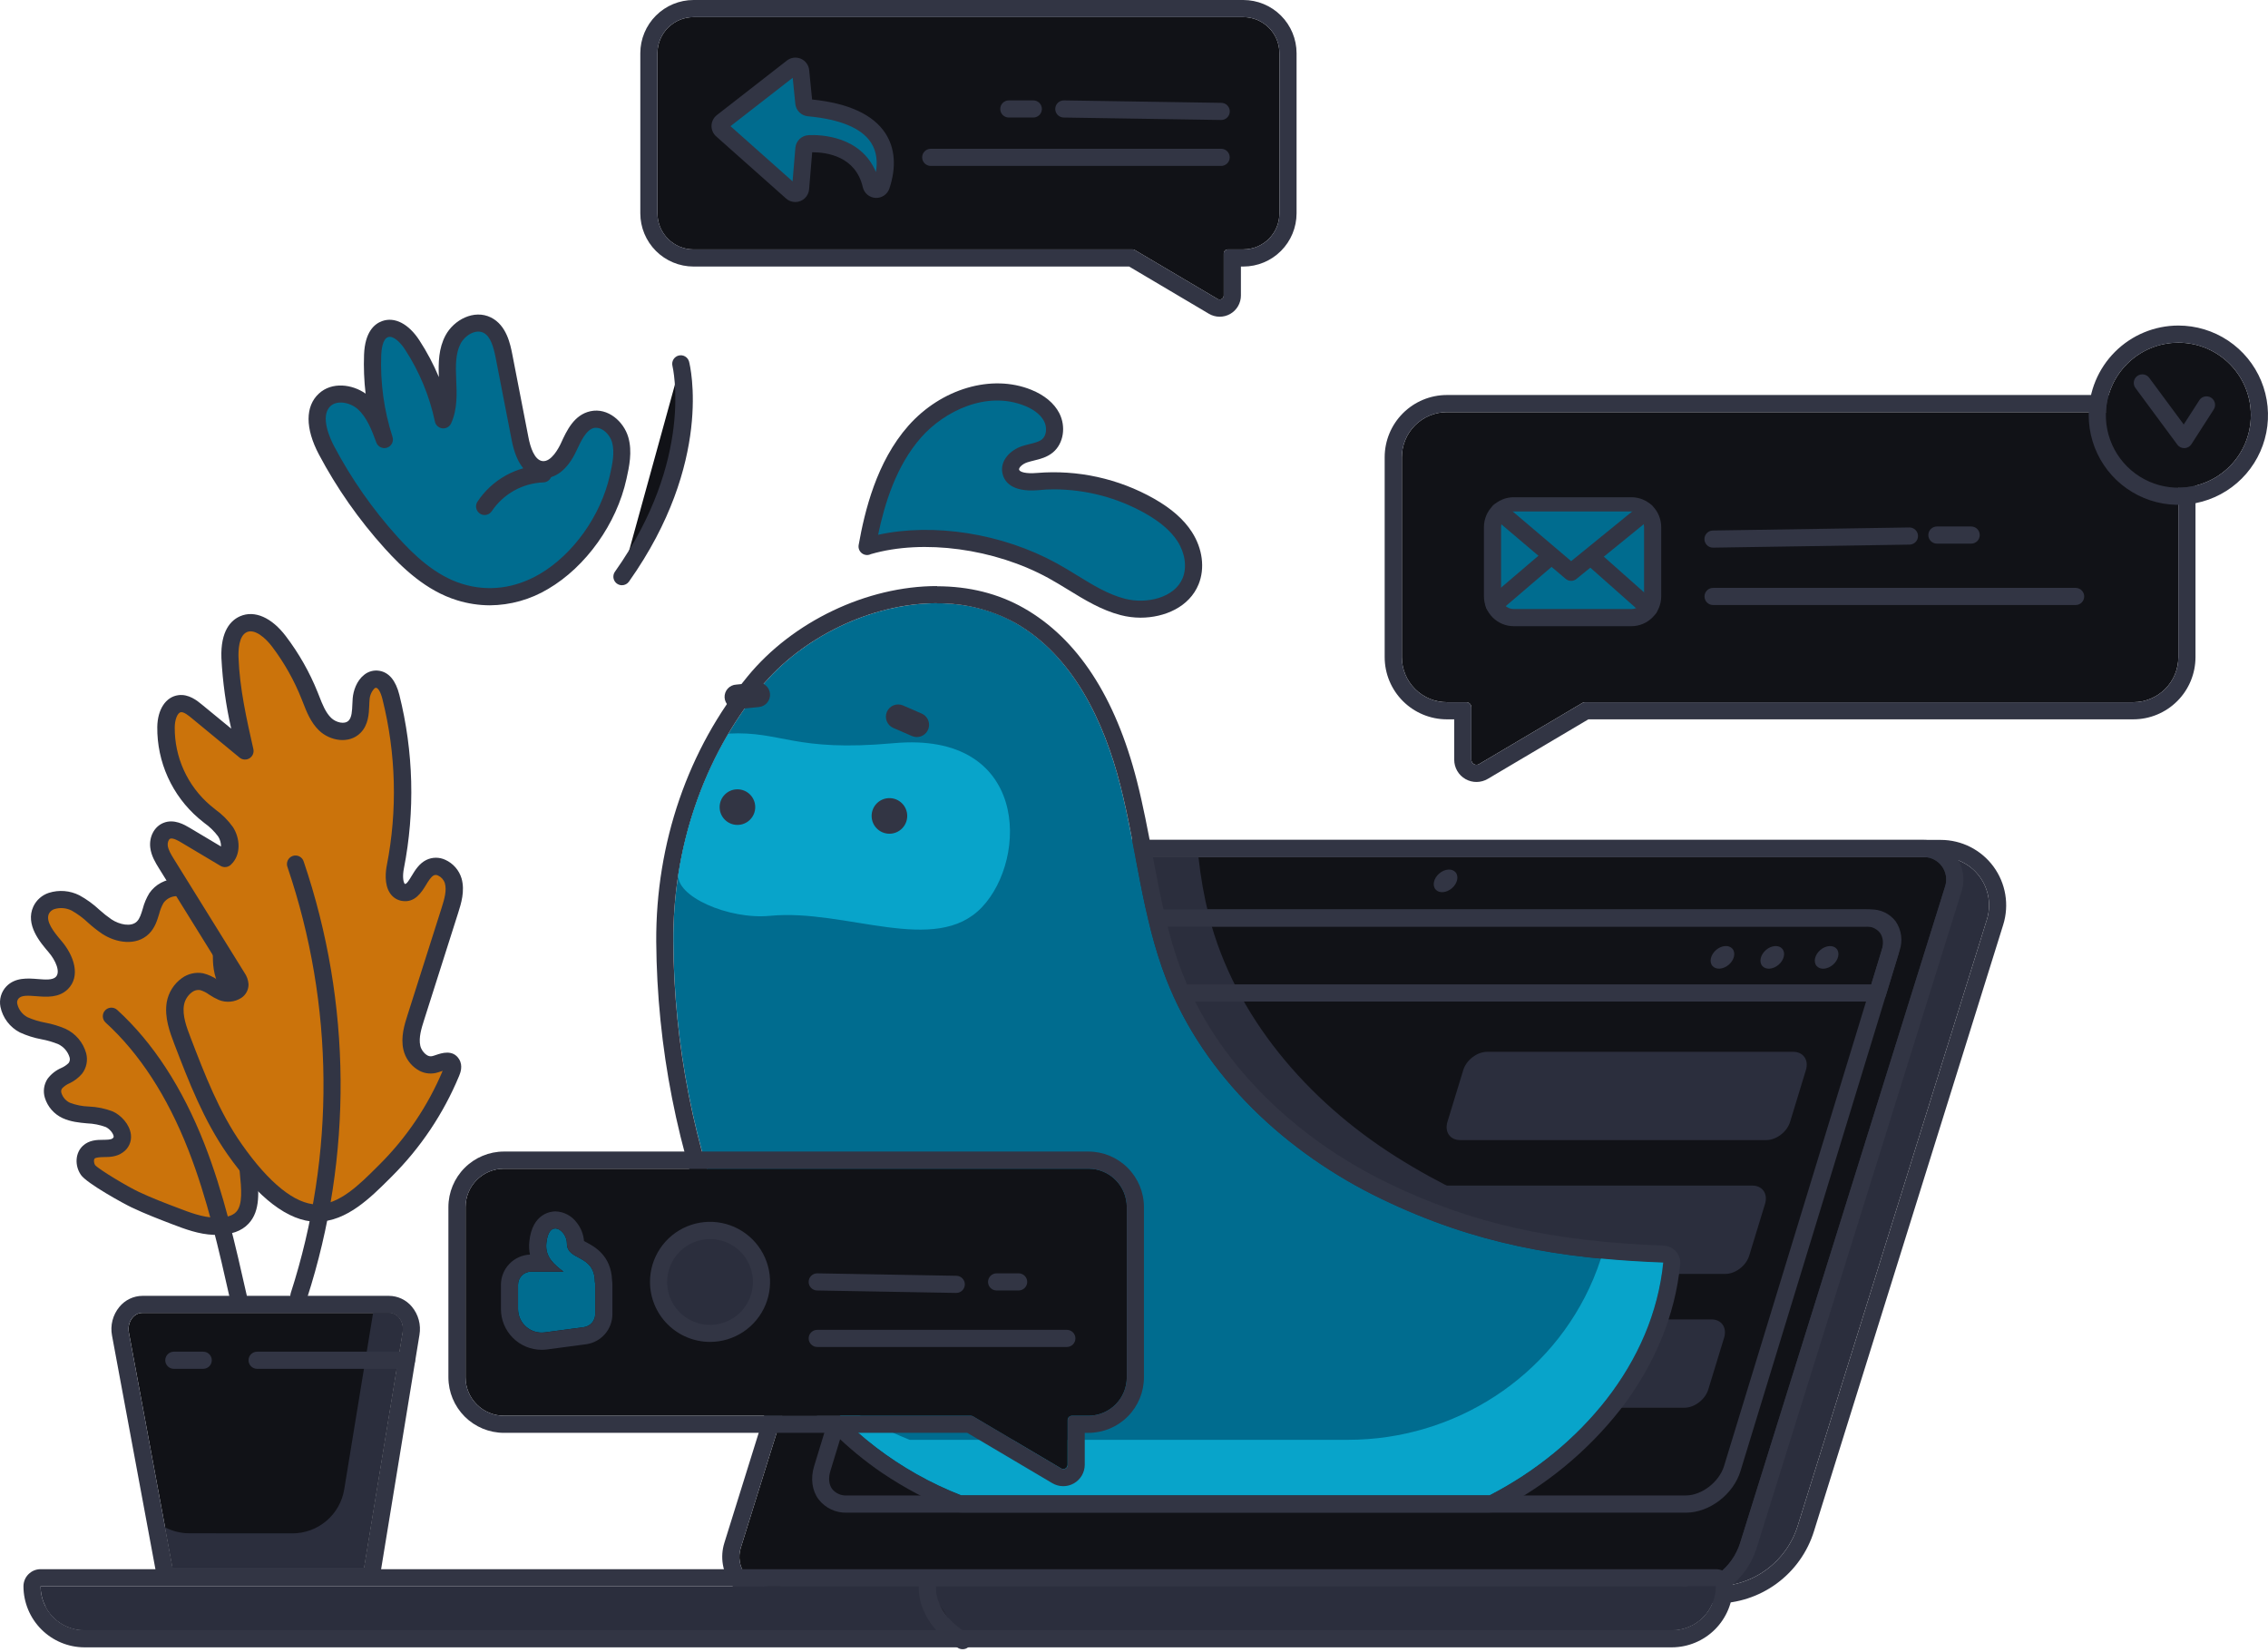 <svg width="600" height="437" viewBox="0 0 600 437" fill="none" xmlns="http://www.w3.org/2000/svg">
<path d="M206.572 419.663H453.847C458.699 419.663 463.423 418.113 467.331 415.239C471.24 412.365 474.128 408.318 475.575 403.688L525.625 243.284C526.22 241.374 526.358 239.352 526.027 237.379C525.696 235.406 524.907 233.539 523.721 231.928C522.536 230.317 520.988 229.007 519.203 228.105C517.418 227.202 515.446 226.732 513.446 226.732H266.773L206.572 419.663Z" fill="#2B2E3D"/>
<path d="M266.774 226.734L206.573 419.664H453.848C458.699 419.664 463.424 418.114 467.332 415.241C471.241 412.367 474.129 408.32 475.576 403.689L525.625 243.285C526.221 241.376 526.359 239.353 526.028 237.38C525.697 235.408 524.907 233.541 523.722 231.93C522.537 230.319 520.989 229.009 519.204 228.106C517.419 227.204 515.447 226.734 513.447 226.734H266.774ZM266.774 222.199H513.447C516.158 222.2 518.831 222.839 521.249 224.063C523.668 225.287 525.766 227.063 527.372 229.247C528.978 231.431 530.049 233.962 530.497 236.636C530.946 239.309 530.759 242.051 529.953 244.639L479.903 405.037C478.187 410.601 474.729 415.467 470.038 418.917C465.347 422.367 459.671 424.219 453.848 424.199H206.573C205.863 424.199 205.162 424.031 204.528 423.71C203.894 423.389 203.344 422.924 202.923 422.352C202.502 421.779 202.221 421.116 202.104 420.415C201.986 419.714 202.035 418.995 202.246 418.317L262.447 225.38C262.735 224.458 263.31 223.652 264.089 223.08C264.867 222.508 265.808 222.199 266.774 222.199Z" fill="#323544"/>
<path d="M203.411 419.663H444.714C448.208 419.664 451.612 418.549 454.427 416.479C457.243 414.409 459.323 411.494 460.365 408.158L514.606 234.428C514.882 233.541 514.946 232.6 514.792 231.684C514.638 230.767 514.27 229.899 513.719 229.15C513.168 228.401 512.449 227.792 511.62 227.372C510.79 226.952 509.874 226.733 508.944 226.732H262.822C259.973 226.733 257.199 227.644 254.904 229.333C252.61 231.022 250.915 233.399 250.067 236.119L195.955 409.531C195.59 410.7 195.506 411.939 195.708 413.146C195.91 414.354 196.394 415.497 197.12 416.484C197.846 417.47 198.793 418.272 199.886 418.824C200.979 419.376 202.187 419.664 203.411 419.663Z" fill="#111217"/>
<path d="M262.822 226.734C259.973 226.735 257.199 227.646 254.904 229.334C252.61 231.023 250.915 233.401 250.067 236.121L195.955 409.533C195.591 410.702 195.506 411.94 195.708 413.148C195.91 414.356 196.394 415.499 197.12 416.485C197.846 417.471 198.794 418.273 199.887 418.825C200.98 419.378 202.187 419.665 203.412 419.664H444.714C448.209 419.666 451.612 418.55 454.428 416.48C457.243 414.411 459.324 411.495 460.365 408.159L514.606 234.43C514.882 233.542 514.946 232.602 514.792 231.685C514.638 230.768 514.271 229.9 513.72 229.151C513.169 228.403 512.449 227.794 511.62 227.374C510.791 226.954 509.874 226.735 508.944 226.734H262.822ZM262.822 222.199H508.944C510.588 222.199 512.208 222.586 513.674 223.328C515.14 224.07 516.411 225.147 517.384 226.472C518.356 227.796 519.003 229.331 519.273 230.953C519.542 232.574 519.426 234.235 518.934 235.803L464.725 409.526C463.405 413.795 460.747 417.526 457.143 420.168C453.54 422.81 449.182 424.223 444.714 424.199H203.412C201.476 424.2 199.567 423.745 197.839 422.871C196.111 421.998 194.613 420.73 193.466 419.17C192.319 417.611 191.555 415.803 191.236 413.894C190.916 411.984 191.051 410.027 191.628 408.179L245.74 234.767C246.865 231.118 249.133 227.928 252.208 225.665C255.283 223.403 259.004 222.188 262.822 222.199Z" fill="#323544"/>
<path d="M375.464 337.017H456.44C459.109 337.017 461.94 334.853 462.756 332.178L466.941 318.483C467.757 315.814 466.254 313.65 463.585 313.65H382.609C379.94 313.65 377.116 315.814 376.299 318.483L372.108 332.178C371.292 334.853 372.808 337.017 375.464 337.017Z" fill="#2B2E3D"/>
<path d="M224.045 400.18H446.01C452.223 400.18 458.565 395.347 460.45 389.167L502.136 252.771C503.114 249.532 502.693 246.39 500.97 244.064C500.099 242.932 498.969 242.024 497.675 241.418C496.381 240.811 494.961 240.524 493.533 240.579H271.335C265.2 240.579 258.936 245.353 257.083 251.449L215.384 387.852C214.386 391.091 214.814 394.33 216.556 396.656C217.435 397.795 218.573 398.709 219.875 399.322C221.177 399.934 222.607 400.229 224.045 400.18ZM493.533 245.114C494.251 245.067 494.97 245.192 495.63 245.478C496.29 245.764 496.873 246.203 497.329 246.759C498.198 247.932 498.359 249.596 497.796 251.449L456.096 387.852C454.801 392.076 450.175 395.626 445.991 395.626H224.045C223.309 395.673 222.573 395.544 221.897 395.25C221.221 394.956 220.625 394.505 220.158 393.935C219.27 392.736 219.102 391.039 219.679 389.154L261.385 252.771C262.68 248.618 267.215 245.114 271.315 245.114H493.533Z" fill="#323544"/>
<path d="M291.507 226.732H317.056C317.619 231.992 318.543 237.206 319.823 242.338C326.638 268.859 345.897 291.241 369.328 306.018C392.442 320.587 414.208 327.065 441.183 331.334C439.414 338.967 436.263 346.212 431.887 352.712H291.507V226.732Z" fill="#2B2E3D"/>
<path d="M255.994 264.957H496.733C497.218 264.958 497.691 264.803 498.082 264.515C498.473 264.227 498.76 263.821 498.903 263.357L502.531 251.496C502.98 250.209 503.119 248.834 502.937 247.483C502.754 246.132 502.256 244.844 501.482 243.722C500.702 242.708 499.692 241.896 498.534 241.352C497.377 240.809 496.106 240.551 494.829 240.6H270.039C264.63 240.6 259.11 244.804 257.465 250.168L253.844 262.029C253.741 262.368 253.718 262.725 253.778 263.074C253.838 263.423 253.979 263.753 254.189 264.037C254.399 264.322 254.673 264.553 254.989 264.713C255.305 264.873 255.654 264.956 256.007 264.957H255.994ZM495.036 260.422H259.039L261.773 251.496C262.829 248.043 266.599 245.134 270.007 245.134H494.796C495.365 245.096 495.935 245.193 496.459 245.419C496.982 245.644 497.445 245.99 497.808 246.43C498.489 247.356 498.618 248.684 498.158 250.174L495.036 260.422Z" fill="#323544"/>
<path d="M466.21 255.545C465.285 254.467 465.719 252.577 467.179 251.323C468.64 250.069 470.574 249.926 471.499 251.004C472.424 252.081 471.99 253.972 470.53 255.225C469.07 256.479 467.136 256.622 466.21 255.545Z" fill="#323544"/>
<path d="M453.029 255.539C452.104 254.461 452.538 252.571 453.998 251.317C455.459 250.063 457.393 249.92 458.318 250.998C459.243 252.076 458.809 253.966 457.349 255.22C455.889 256.474 453.955 256.616 453.029 255.539Z" fill="#323544"/>
<path d="M379.781 235.306C378.856 234.229 379.289 232.339 380.75 231.085C382.21 229.831 384.144 229.688 385.069 230.766C385.995 231.843 385.561 233.733 384.1 234.987C382.64 236.241 380.706 236.384 379.781 235.306Z" fill="#323544"/>
<path d="M480.588 255.55C479.663 254.473 480.097 252.583 481.557 251.329C483.018 250.075 484.952 249.932 485.877 251.01C486.802 252.087 486.368 253.977 484.908 255.231C483.448 256.485 481.514 256.628 480.588 255.55Z" fill="#323544"/>
<path d="M386.288 301.613H467.264C469.933 301.613 472.758 299.45 473.574 296.774L477.752 283.092C478.569 280.423 477.066 278.26 474.397 278.26H393.421C390.752 278.26 387.921 280.423 387.105 283.092L382.92 296.787C382.116 299.45 383.619 301.613 386.288 301.613Z" fill="#2B2E3D"/>
<path d="M364.638 372.417H445.614C448.283 372.417 451.114 370.254 451.93 367.578L456.115 353.883C456.931 351.214 455.429 349.051 452.76 349.051H371.783C369.114 349.051 366.29 351.214 365.474 353.883L361.282 367.578C360.466 370.254 361.969 372.417 364.638 372.417Z" fill="#2B2E3D"/>
<path d="M312.519 371.794C308.144 366.699 310.2 357.759 317.111 351.825C324.022 345.891 333.171 345.211 337.546 350.306C341.92 355.401 339.864 364.342 332.953 370.276C326.042 376.209 316.894 376.889 312.519 371.794Z" fill="#2B2E3D"/>
<path d="M453.906 419.662H10.74C10.739 421.186 11.038 422.696 11.621 424.104C12.204 425.512 13.058 426.792 14.136 427.87C15.213 428.948 16.492 429.804 17.9 430.387C19.308 430.971 20.818 431.271 22.342 431.271H442.297C443.821 431.271 445.329 430.971 446.737 430.388C448.145 429.805 449.424 428.95 450.501 427.873C451.578 426.795 452.433 425.516 453.016 424.109C453.599 422.701 453.899 421.192 453.899 419.669L453.906 419.662Z" fill="#2B2E3D"/>
<path d="M10.74 419.664C10.739 421.188 11.039 422.697 11.621 424.106C12.204 425.514 13.059 426.794 14.136 427.872C15.214 428.95 16.493 429.805 17.901 430.389C19.309 430.972 20.818 431.272 22.343 431.272H442.298C445.376 431.272 448.329 430.049 450.506 427.872C452.683 425.695 453.906 422.742 453.906 419.664H10.74ZM10.74 415.129H453.906C455.109 415.129 456.262 415.607 457.113 416.457C457.963 417.307 458.441 418.461 458.441 419.664C458.427 423.941 456.722 428.039 453.698 431.064C450.673 434.088 446.575 435.793 442.298 435.807H22.343C18.066 435.792 13.97 434.086 10.947 431.061C7.924 428.037 6.219 423.94 6.206 419.664C6.206 418.461 6.683 417.307 7.534 416.457C8.384 415.607 9.538 415.129 10.74 415.129Z" fill="#323544"/>
<path d="M436.092 425.751C438.185 425.751 440.238 425.185 442.035 424.113C443.833 423.041 445.307 421.503 446.301 419.662H453.907C453.907 422.741 452.684 425.694 450.507 427.871C448.33 430.048 445.377 431.271 442.298 431.271H22.343C20.216 431.269 18.13 430.683 16.313 429.576C14.496 428.469 13.019 426.884 12.043 424.994C13.348 425.49 14.733 425.747 16.131 425.751H436.092Z" fill="#2B2E3D"/>
<path d="M245.37 419.668C245.37 419.668 244.411 427.753 254.685 434.036L245.37 419.668Z" fill="#111217"/>
<path d="M254.686 436.302C255.181 436.304 255.663 436.143 256.058 435.845C256.454 435.546 256.74 435.127 256.875 434.65C257.009 434.174 256.984 433.666 256.803 433.205C256.621 432.744 256.294 432.355 255.871 432.098C247.08 426.728 247.599 420.191 247.625 419.913C247.692 419.311 247.519 418.708 247.141 418.234C246.764 417.761 246.214 417.457 245.613 417.389C245.012 417.322 244.408 417.495 243.935 417.873C243.462 418.25 243.158 418.8 243.09 419.401C243.045 419.79 242.086 429.008 253.455 435.972C253.826 436.195 254.252 436.31 254.686 436.302Z" fill="#323544"/>
<path d="M56.618 324.396C53.106 324.267 49.751 323.01 46.467 321.766C42.858 320.399 39.25 319.026 35.752 317.387C32.759 315.981 24.266 310.999 23.301 309.568C22.336 308.136 22.226 305.985 23.495 304.813C25.439 303.012 28.943 304.606 31.107 303.057C34.022 300.971 31.308 297.169 28.885 296.106C25.277 294.519 21.111 295.407 17.516 293.768C14.866 292.55 12.865 289.129 14.471 286.7C15.734 284.796 18.52 284.465 19.932 282.671C22.109 279.898 19.576 275.687 16.376 274.204C13.176 272.72 9.438 272.707 6.289 271.127C3.141 269.546 0.887 265.076 3.329 262.543C6.51 259.239 13.046 263.275 16.356 260.075C18.948 257.536 16.913 253.144 14.549 250.358C12.184 247.572 9.366 244.048 10.895 240.745C12.346 237.603 16.894 237.279 19.965 238.801C23.035 240.323 25.341 243.141 28.231 245.046C31.12 246.951 35.357 247.747 37.812 245.305C39.859 243.264 39.755 239.883 41.375 237.48C44.309 233.081 51.668 234.241 54.979 238.399C58.289 242.558 58.574 248.246 58.606 253.532C58.606 257.076 59.837 261.902 63.374 261.656C65.836 261.494 67.261 258.734 69.477 257.665C73.674 255.657 78.293 260.904 77.898 265.517C77.503 270.129 74.264 273.938 71.776 277.89C66.834 285.702 65.298 295.219 65.298 304.58C65.305 313.17 69.8 324.869 56.618 324.396Z" fill="#CB730B"/>
<path d="M57.376 326.675C61.153 326.675 63.893 325.709 65.746 323.734C68.985 320.307 68.441 314.995 67.929 309.858C67.748 308.005 67.573 306.249 67.573 304.636C67.573 293.999 69.588 285.662 73.708 279.151C74.187 278.394 74.692 277.642 75.204 276.891C77.465 273.535 79.81 270.069 80.166 265.755C80.257 263.942 79.889 262.136 79.096 260.503C78.304 258.87 77.112 257.464 75.632 256.413C74.616 255.654 73.413 255.185 72.151 255.055C70.889 254.924 69.616 255.139 68.467 255.675C67.358 256.261 66.346 257.015 65.467 257.91C64.599 258.707 63.848 259.4 63.187 259.445C63.042 259.462 62.895 259.445 62.758 259.396C62.621 259.346 62.497 259.266 62.397 259.16C61.496 258.324 60.855 256.025 60.842 253.569C60.81 248.05 60.46 241.766 56.722 237.044C55.498 235.567 53.952 234.391 52.202 233.605C50.453 232.819 48.546 232.444 46.629 232.509C45.224 232.52 43.842 232.871 42.602 233.531C41.361 234.19 40.298 235.14 39.503 236.299C38.72 237.582 38.133 238.975 37.761 240.432C37.34 241.825 36.97 243.023 36.225 243.775C34.703 245.291 31.619 244.623 29.495 243.224C28.374 242.449 27.305 241.603 26.294 240.691C24.697 239.192 22.917 237.901 20.995 236.85C18.494 235.59 15.6 235.357 12.93 236.202C12.034 236.492 11.207 236.963 10.501 237.586C9.794 238.209 9.223 238.97 8.823 239.823C6.614 244.61 10.643 249.32 12.813 251.853C14.757 254.101 16.053 257.171 14.757 258.448C13.869 259.322 11.997 259.167 10.021 259.011C7.352 258.797 4.029 258.532 1.684 260.955C1.01 261.663 0.516 262.523 0.243 263.462C-0.03 264.401 -0.073 265.392 0.116 266.351C0.413 267.793 1.029 269.15 1.917 270.323C2.806 271.497 3.946 272.457 5.254 273.133C7.084 273.973 9.012 274.582 10.993 274.947C12.507 275.225 13.988 275.659 15.411 276.243C16.119 276.578 16.748 277.056 17.261 277.647C17.774 278.238 18.159 278.929 18.391 279.676C18.481 279.938 18.504 280.218 18.46 280.492C18.416 280.765 18.306 281.023 18.139 281.244C17.575 281.79 16.916 282.229 16.195 282.54C14.756 283.166 13.505 284.157 12.567 285.416C12.091 286.148 11.782 286.977 11.661 287.842C11.54 288.707 11.611 289.588 11.868 290.423C12.229 291.597 12.832 292.681 13.639 293.606C14.446 294.531 15.438 295.276 16.551 295.794C18.715 296.785 20.911 296.992 23.029 297.186C24.709 297.247 26.368 297.57 27.946 298.145C28.938 298.579 29.987 299.817 30.071 300.646C30.071 300.801 30.071 300.937 29.76 301.183C29.3 301.514 28.296 301.527 27.331 301.54C25.666 301.54 23.587 301.592 21.935 303.114C19.92 304.973 19.693 308.296 21.397 310.803C22.919 313.064 32.896 318.525 34.768 319.4C38.48 321.168 42.295 322.613 45.664 323.909C48.903 325.146 52.615 326.545 56.534 326.681L57.376 326.675ZM71.408 259.542C72.016 259.566 72.602 259.776 73.086 260.145C73.912 260.74 74.58 261.528 75.032 262.44C75.483 263.352 75.705 264.361 75.677 265.379C75.411 268.514 73.5 271.352 71.473 274.351C70.935 275.142 70.404 275.932 69.898 276.729C65.305 283.984 63.071 293.112 63.064 304.63C63.064 306.47 63.258 308.419 63.446 310.305C63.854 314.438 64.275 318.726 62.468 320.631C61.444 321.725 59.495 322.224 56.722 322.127C53.548 322.011 50.367 320.831 47.296 319.646C44.005 318.402 40.274 316.99 36.744 315.332C33.621 313.861 26.249 309.424 25.18 308.251C24.772 307.603 24.766 306.748 25.064 306.483C25.362 306.217 26.456 306.12 27.448 306.107C28.957 306.107 30.836 306.055 32.449 304.902C33.21 304.396 33.817 303.69 34.203 302.861C34.589 302.033 34.74 301.114 34.638 300.205C34.347 297.439 31.943 294.958 29.825 294.032C27.803 293.254 25.667 292.817 23.502 292.736C21.785 292.681 20.088 292.342 18.482 291.732C17.967 291.485 17.507 291.138 17.129 290.711C16.751 290.284 16.462 289.785 16.279 289.244C16.198 289.041 16.165 288.821 16.184 288.603C16.203 288.384 16.273 288.174 16.389 287.988C16.931 287.395 17.594 286.927 18.333 286.614C19.622 286.015 20.768 285.147 21.695 284.068C22.282 283.308 22.687 282.424 22.878 281.482C23.069 280.541 23.041 279.568 22.796 278.64C22.405 277.227 21.712 275.916 20.765 274.797C19.818 273.679 18.639 272.78 17.309 272.162C15.597 271.431 13.809 270.89 11.978 270.549C10.363 270.259 8.788 269.776 7.288 269.11C6.613 268.754 6.023 268.257 5.556 267.654C5.089 267.051 4.756 266.355 4.58 265.612C4.509 265.354 4.505 265.081 4.568 264.82C4.632 264.56 4.761 264.319 4.943 264.122C5.739 263.3 7.255 263.351 9.652 263.546C12.282 263.753 15.554 264.019 17.918 261.712C21.41 258.305 19.596 252.831 16.253 248.918C14.167 246.482 12.023 243.736 12.937 241.734C13.086 241.435 13.295 241.17 13.552 240.956C13.808 240.742 14.106 240.584 14.427 240.49C15.934 240.046 17.555 240.189 18.961 240.892C20.545 241.788 22.011 242.875 23.328 244.131C24.486 245.176 25.713 246.144 27 247.027C30.596 249.398 36.018 250.395 39.425 247.027C40.98 245.478 41.576 243.516 42.101 241.786C42.354 240.758 42.749 239.771 43.273 238.851C43.682 238.292 44.219 237.839 44.839 237.53C45.459 237.221 46.144 237.065 46.837 237.076C48.04 237.045 49.235 237.284 50.334 237.776C51.433 238.268 52.407 239.001 53.185 239.92C56.029 243.516 56.294 248.679 56.327 253.66C56.327 255.098 56.573 259.989 59.326 262.548C59.882 263.074 60.541 263.477 61.262 263.734C61.982 263.99 62.748 264.094 63.511 264.038C65.772 263.883 67.32 262.451 68.564 261.298C69.121 260.725 69.753 260.23 70.443 259.827C70.737 259.658 71.068 259.56 71.408 259.542Z" fill="#323544"/>
<path d="M106.492 352.407L96.289 414.752H45.663L34.093 352.511C33.601 349.855 35.337 347.328 37.663 347.328H102.903C105.197 347.322 106.92 349.751 106.492 352.407Z" fill="#111217"/>
<path d="M37.656 347.323C35.324 347.323 33.594 349.823 34.087 352.505L45.663 414.721H96.289L106.492 352.408C106.92 349.784 105.197 347.355 102.903 347.355H37.656V347.323ZM37.656 342.82H102.903C104.059 342.828 105.199 343.087 106.244 343.58C107.289 344.074 108.214 344.789 108.954 345.677C109.811 346.701 110.435 347.898 110.782 349.187C111.13 350.475 111.194 351.824 110.968 353.14L100.766 415.485C100.592 416.547 100.046 417.512 99.226 418.209C98.406 418.906 97.365 419.288 96.289 419.288H45.663C44.602 419.289 43.575 418.918 42.759 418.24C41.944 417.561 41.392 416.619 41.2 415.576L29.636 353.334C29.381 352.005 29.422 350.635 29.758 349.324C30.094 348.012 30.716 346.791 31.579 345.748C32.319 344.84 33.25 344.106 34.306 343.6C35.362 343.093 36.517 342.827 37.688 342.82H37.656Z" fill="#323544"/>
<path d="M77.367 405.655C80.663 405.653 83.85 404.479 86.361 402.343C88.871 400.207 90.539 397.247 91.068 393.994L98.706 347.307H102.903C105.197 347.307 106.92 349.736 106.492 352.36L96.289 414.705H45.663L43.681 404.061C45.655 405.091 47.848 405.631 50.075 405.635L77.367 405.655Z" fill="#2B2E3D"/>
<path d="M63.109 345.635C63.276 345.634 63.444 345.616 63.608 345.584C63.898 345.518 64.173 345.395 64.416 345.223C64.66 345.051 64.867 344.833 65.025 344.581C65.184 344.329 65.292 344.048 65.342 343.754C65.392 343.46 65.384 343.16 65.318 342.869C62.299 329.473 59.177 315.616 54.04 302.524C48.209 287.702 40.474 275.808 30.997 267.166C30.552 266.761 29.964 266.549 29.363 266.577C28.762 266.605 28.196 266.87 27.79 267.315C27.385 267.76 27.173 268.348 27.201 268.949C27.229 269.551 27.494 270.116 27.939 270.522C36.899 278.684 44.258 290.008 49.822 304.208C54.83 316.976 57.914 330.658 60.894 343.893C61.013 344.39 61.297 344.833 61.699 345.149C62.101 345.465 62.597 345.636 63.109 345.635Z" fill="#323544"/>
<path d="M62.099 304.012C66.672 310.529 74.964 320.732 83.755 320.92C90.939 321.075 97.249 314.442 101.978 309.7C109.434 302.302 115.342 293.493 119.358 283.788C119.669 283.023 119.967 282.11 119.533 281.41C118.639 279.959 116.495 281.235 114.837 281.624C112.181 282.272 109.577 279.823 109.006 277.154C108.436 274.485 109.253 271.732 110.082 269.128L119.06 240.896C119.87 238.305 120.693 235.597 119.954 233.019C119.216 230.441 116.229 228.329 113.826 229.534C110.82 231.037 110.147 236.614 106.823 236.083C104.232 235.668 104.122 231.969 104.634 229.365C107.558 214.465 107.157 199.103 103.461 184.375C102.956 182.373 102.017 180.035 99.982 179.711C97.443 179.296 95.785 182.386 95.577 184.945C95.37 187.504 95.649 190.451 93.828 192.265C91.788 194.306 88.127 193.561 86.055 191.566C83.982 189.57 83.029 186.7 81.954 184.019C79.913 178.9 77.192 174.08 73.863 169.689C71.589 166.69 67.942 163.619 64.489 165.109C61.354 166.463 60.764 170.602 60.887 174.01C61.185 182.36 63.038 190.561 64.878 198.711L52.064 188.139C50.768 187.07 49.252 185.936 47.594 186.163C45.003 186.519 44.025 189.752 43.986 192.362C43.946 196.604 44.829 200.804 46.573 204.67C48.316 208.537 50.88 211.979 54.085 214.757C56.029 216.422 58.27 217.873 59.676 220.03C61.081 222.187 61.36 225.388 59.462 227.156L49.097 220.983C47.575 220.076 45.761 219.143 44.122 219.81C42.483 220.477 41.874 222.33 42.075 223.982C42.276 225.634 43.17 227.104 44.018 228.517L62.675 258.478C63.102 259.045 63.368 259.716 63.446 260.421C63.491 262.449 60.622 263.22 58.749 262.449C56.877 261.678 55.348 260.084 53.36 259.696C50.056 259.048 46.985 262.196 46.428 265.526C45.871 268.856 47.076 272.172 48.3 275.314C52.142 285.245 55.983 295.299 62.099 304.012Z" fill="#CB730B"/>
<path d="M84.001 323.188C91.684 323.188 98.149 316.71 102.891 311.994L103.578 311.308C111.24 303.686 117.317 294.621 121.457 284.637C121.755 283.912 122.552 281.981 121.457 280.213C119.831 277.57 116.806 278.6 115.348 279.092C114.966 279.222 114.603 279.345 114.312 279.409C114.067 279.458 113.814 279.455 113.57 279.402C113.326 279.348 113.096 279.245 112.893 279.099C112.037 278.529 111.428 277.656 111.189 276.656C110.71 274.512 111.507 272.011 112.206 269.809L121.185 241.577C121.975 239.103 123.051 235.715 122.105 232.391C121.781 231.309 121.23 230.309 120.486 229.459C119.743 228.608 118.826 227.927 117.797 227.462C117.011 227.095 116.153 226.908 115.286 226.915C114.418 226.921 113.563 227.121 112.783 227.501C110.904 228.433 109.829 230.189 108.896 231.737C108.339 232.651 107.6 233.907 107.166 233.843C107.089 233.843 107.076 233.843 107.017 233.745C106.648 233.214 106.473 231.692 106.842 229.8C109.827 214.567 109.418 198.863 105.644 183.806C104.685 180.01 102.897 177.872 100.332 177.457C99.628 177.341 98.907 177.377 98.218 177.561C97.529 177.745 96.887 178.074 96.335 178.526C94.34 180.094 93.465 182.769 93.303 184.758C93.264 185.263 93.245 185.782 93.219 186.306C93.141 188.101 93.07 189.798 92.215 190.653C91.146 191.716 88.866 191.133 87.615 189.928C86.138 188.496 85.303 186.378 84.428 184.13L84.046 183.164C81.919 177.857 79.086 172.861 75.625 168.31C71.867 163.348 67.346 161.372 63.543 163.018C61.133 164.061 58.315 166.827 58.574 174.082C58.896 180.371 59.763 186.62 61.166 192.759L53.392 186.378C52.187 185.386 49.932 183.534 47.173 183.909C43.862 184.356 41.679 187.66 41.608 192.331C41.561 196.912 42.516 201.447 44.406 205.62C46.296 209.793 49.075 213.502 52.55 216.488C53.042 216.902 53.541 217.304 54.04 217.706C55.442 218.695 56.679 219.9 57.706 221.275C58.221 222.069 58.487 222.998 58.471 223.944L50.192 219.008C48.838 218.204 46.033 216.533 43.202 217.712C40.824 218.684 39.406 221.372 39.755 224.255C40.021 226.432 41.148 228.252 42.055 229.716L60.667 259.71C60.802 259.918 60.925 260.135 61.036 260.357C60.547 260.542 60.008 260.542 59.52 260.357C58.881 260.068 58.27 259.721 57.693 259.321C56.497 258.455 55.144 257.83 53.709 257.481C52.746 257.306 51.757 257.327 50.802 257.543C49.847 257.759 48.945 258.165 48.151 258.738C46.014 260.259 44.561 262.561 44.109 265.145C43.461 269.168 44.912 273.022 46.104 276.157C49.907 286.088 53.878 296.363 60.161 305.354C68.376 317.054 76.266 323.065 83.625 323.227L84.001 323.188ZM117.11 283.283C113.203 292.564 107.521 300.992 100.384 308.094L99.684 308.788C95.227 313.238 89.689 318.79 83.806 318.654C78.054 318.531 71.194 313.018 63.958 302.711C57.965 294.18 54.13 284.171 50.418 274.493C49.375 271.772 48.196 268.662 48.669 265.89C48.918 264.513 49.688 263.285 50.82 262.463C51.117 262.238 51.457 262.074 51.819 261.982C52.18 261.889 52.556 261.87 52.925 261.925C53.792 262.18 54.606 262.588 55.329 263.13C56.148 263.68 57.015 264.155 57.92 264.549C58.88 264.935 59.918 265.087 60.948 264.99C61.978 264.893 62.97 264.551 63.841 263.992C64.439 263.6 64.927 263.063 65.26 262.43C65.593 261.798 65.76 261.091 65.746 260.377C65.669 259.264 65.285 258.195 64.638 257.287L46.026 227.293C45.288 226.095 44.517 224.864 44.374 223.672C44.284 222.914 44.594 222.059 45.022 221.878C45.767 221.58 47.374 222.525 47.983 222.901L58.347 229.075C58.767 229.324 59.256 229.431 59.741 229.381C60.226 229.33 60.682 229.126 61.042 228.796C63.919 226.153 63.491 221.67 61.619 218.8C60.34 217.007 58.772 215.438 56.981 214.156C56.514 213.789 56.054 213.413 55.601 213.028C52.629 210.482 50.25 207.316 48.631 203.753C47.011 200.19 46.191 196.316 46.227 192.402C46.227 190.588 46.875 188.548 47.872 188.412C48.669 188.308 49.919 189.338 50.593 189.889L63.413 200.454C63.777 200.742 64.221 200.91 64.683 200.937C65.146 200.965 65.606 200.85 66.001 200.607C66.397 200.365 66.708 200.008 66.894 199.583C67.08 199.159 67.131 198.687 67.041 198.233C65.247 190.303 63.394 182.109 63.102 173.946C63.038 172.242 63.102 168.161 65.337 167.215C67.41 166.315 70.228 168.731 72.003 171.102C75.204 175.333 77.819 179.977 79.777 184.907L80.146 185.833C81.112 188.321 82.213 191.133 84.402 193.244C87.259 196.004 92.344 196.93 95.363 193.892C97.462 191.793 97.592 188.878 97.689 186.54C97.689 186.067 97.734 185.6 97.767 185.147C97.821 184.017 98.281 182.945 99.062 182.128C99.315 181.927 99.445 181.953 99.535 181.966C99.982 182.037 100.649 182.86 101.174 184.946C104.783 199.352 105.177 214.376 102.327 228.952C102.042 230.383 101.563 233.979 103.228 236.363C103.589 236.893 104.055 237.342 104.598 237.683C105.141 238.025 105.748 238.25 106.383 238.345C109.777 238.889 111.526 236.026 112.692 234.134C113.34 233.052 114.04 231.938 114.759 231.582C114.943 231.501 115.144 231.464 115.345 231.474C115.547 231.484 115.743 231.541 115.918 231.64C116.337 231.836 116.71 232.117 117.015 232.465C117.319 232.813 117.548 233.22 117.687 233.661C118.218 235.52 117.609 237.736 116.812 240.23L107.834 268.461C107.004 271.053 105.968 274.331 106.713 277.667C107.211 279.852 108.546 281.755 110.431 282.966C111.143 283.429 111.939 283.746 112.775 283.899C113.61 284.051 114.467 284.036 115.296 283.853C115.802 283.73 116.288 283.568 116.754 283.413L117.11 283.283Z" fill="#323544"/>
<path d="M79.064 345.061C79.541 345.06 80.007 344.908 80.393 344.626C80.779 344.345 81.067 343.948 81.214 343.494C93.364 305.885 93.059 265.36 80.346 227.937C80.258 227.646 80.113 227.374 79.918 227.14C79.723 226.905 79.483 226.713 79.212 226.573C78.941 226.434 78.644 226.351 78.34 226.328C78.036 226.306 77.731 226.345 77.442 226.444C77.153 226.542 76.888 226.698 76.661 226.902C76.434 227.105 76.25 227.352 76.121 227.628C75.992 227.905 75.92 228.204 75.909 228.509C75.898 228.813 75.948 229.117 76.058 229.402C88.46 265.905 88.758 305.435 76.906 342.12C76.798 342.461 76.77 342.822 76.827 343.175C76.884 343.528 77.023 343.863 77.233 344.153C77.443 344.442 77.718 344.678 78.036 344.841C78.354 345.005 78.706 345.091 79.064 345.094V345.061Z" fill="#323544"/>
<path d="M68.013 362.126H107.53C108.131 362.126 108.708 361.888 109.133 361.462C109.558 361.037 109.797 360.46 109.797 359.859C109.797 359.258 109.558 358.681 109.133 358.256C108.708 357.831 108.131 357.592 107.53 357.592H68.013C67.412 357.592 66.835 357.831 66.41 358.256C65.985 358.681 65.746 359.258 65.746 359.859C65.746 360.46 65.985 361.037 66.41 361.462C66.835 361.888 67.412 362.126 68.013 362.126Z" fill="#323544"/>
<path d="M45.987 362.126H53.761C54.362 362.126 54.938 361.888 55.364 361.462C55.789 361.037 56.028 360.46 56.028 359.859C56.028 359.258 55.789 358.681 55.364 358.256C54.938 357.831 54.362 357.592 53.761 357.592H45.987C45.386 357.592 44.809 357.831 44.384 358.256C43.958 358.681 43.719 359.258 43.719 359.859C43.719 360.46 43.958 361.037 44.384 361.462C44.809 361.888 45.386 362.126 45.987 362.126Z" fill="#323544"/>
<path d="M183.478 4.533H328.924C330.177 4.532 331.418 4.778 332.576 5.257C333.734 5.736 334.787 6.438 335.673 7.323C336.56 8.209 337.263 9.26 337.744 10.418C338.224 11.575 338.472 12.816 338.473 14.069V56.436C338.474 57.689 338.227 58.93 337.748 60.088C337.269 61.246 336.566 62.299 335.68 63.185C334.793 64.071 333.741 64.774 332.583 65.253C331.425 65.733 330.184 65.979 328.93 65.978H324.83C324.543 65.978 324.268 66.092 324.065 66.295C323.862 66.498 323.748 66.773 323.748 67.06V78.17C323.75 78.361 323.7 78.548 323.605 78.714C323.511 78.879 323.373 79.017 323.208 79.112C323.042 79.207 322.854 79.256 322.664 79.254C322.473 79.252 322.286 79.2 322.122 79.103L300.207 66.146C300.041 66.044 299.85 65.99 299.656 65.991H183.478C182.223 65.992 180.981 65.745 179.821 65.265C178.662 64.785 177.609 64.081 176.722 63.194C175.835 62.306 175.132 61.252 174.652 60.093C174.173 58.933 173.927 57.69 173.929 56.436V14.069C173.933 11.539 174.94 9.113 176.731 7.325C178.521 5.537 180.948 4.533 183.478 4.533Z" fill="#111217"/>
<path d="M183.478 4.535C180.948 4.535 178.521 5.539 176.731 7.327C174.941 9.115 173.933 11.54 173.93 14.07V56.437C173.93 57.691 174.177 58.932 174.657 60.09C175.137 61.248 175.84 62.301 176.727 63.187C177.614 64.073 178.666 64.776 179.825 65.255C180.983 65.734 182.225 65.98 183.478 65.979H299.65C299.844 65.979 300.035 66.033 300.201 66.135L322.116 79.091C322.281 79.189 322.469 79.24 322.66 79.24C322.947 79.24 323.222 79.126 323.425 78.923C323.628 78.72 323.742 78.445 323.742 78.158V67.061C323.742 66.774 323.856 66.499 324.059 66.296C324.262 66.093 324.537 65.979 324.824 65.979H328.924C330.178 65.981 331.42 65.735 332.579 65.257C333.738 64.778 334.791 64.075 335.678 63.189C336.565 62.302 337.268 61.25 337.748 60.091C338.228 58.933 338.474 57.691 338.473 56.437V14.07C338.472 12.817 338.225 11.577 337.744 10.419C337.264 9.262 336.56 8.21 335.674 7.325C334.787 6.439 333.735 5.737 332.577 5.259C331.419 4.78 330.178 4.534 328.924 4.535H183.478ZM183.478 0H328.924C332.656 0.003 336.235 1.487 338.875 4.124C341.515 6.762 343.001 10.339 343.008 14.07V56.437C343.003 60.169 341.518 63.746 338.879 66.385C336.24 69.024 332.663 70.509 328.931 70.514H328.283V78.171C328.285 79.162 328.023 80.136 327.526 80.994C327.029 81.851 326.313 82.562 325.452 83.053C324.591 83.544 323.616 83.798 322.625 83.789C321.633 83.781 320.662 83.51 319.81 83.004L298.711 70.514H183.478C179.745 70.511 176.166 69.027 173.526 66.388C170.886 63.749 169.4 60.17 169.395 56.437V14.07C169.402 10.339 170.888 6.762 173.528 4.124C176.168 1.487 179.747 0.003 183.478 0Z" fill="#323544"/>
<path d="M246.226 43.894H323.056C323.657 43.894 324.234 43.655 324.659 43.23C325.084 42.805 325.323 42.228 325.323 41.627C325.323 41.025 325.084 40.449 324.659 40.023C324.234 39.598 323.657 39.359 323.056 39.359H246.226C245.624 39.359 245.048 39.598 244.623 40.023C244.197 40.449 243.958 41.025 243.958 41.627C243.958 42.228 244.197 42.805 244.623 43.23C245.048 43.655 245.624 43.894 246.226 43.894Z" fill="#323544"/>
<path d="M323.055 31.741C323.657 31.746 324.235 31.511 324.663 31.089C325.092 30.666 325.335 30.091 325.339 29.49C325.343 28.889 325.108 28.31 324.686 27.882C324.264 27.454 323.689 27.211 323.088 27.207L281.466 26.559C281.168 26.555 280.873 26.609 280.596 26.719C280.319 26.829 280.067 26.992 279.853 27.2C279.64 27.407 279.469 27.655 279.351 27.929C279.233 28.202 279.17 28.496 279.166 28.794C279.162 29.091 279.216 29.387 279.326 29.664C279.436 29.941 279.6 30.193 279.807 30.407C280.015 30.62 280.262 30.791 280.536 30.909C280.809 31.026 281.103 31.089 281.401 31.093L323.016 31.741H323.055Z" fill="#323544"/>
<path d="M214.009 38.021C217.611 37.885 228.014 38.423 230.457 48.989C230.521 49.287 230.682 49.556 230.914 49.754C231.146 49.952 231.436 50.069 231.741 50.086C232.045 50.102 232.347 50.019 232.6 49.848C232.852 49.676 233.042 49.427 233.139 49.138C235.406 42.368 236.015 30.539 213.931 28.505C213.603 28.481 213.294 28.343 213.057 28.115C212.82 27.886 212.671 27.582 212.635 27.255L211.806 18.788C211.782 18.54 211.692 18.303 211.545 18.101C211.398 17.9 211.2 17.741 210.971 17.643C210.742 17.544 210.491 17.509 210.243 17.541C209.996 17.572 209.762 17.67 209.565 17.823L191.038 32.23C190.875 32.355 190.743 32.515 190.65 32.697C190.556 32.88 190.505 33.081 190.498 33.285C190.491 33.49 190.529 33.694 190.61 33.882C190.691 34.07 190.813 34.238 190.966 34.374L209.468 50.822C209.661 50.996 209.899 51.112 210.155 51.157C210.41 51.203 210.674 51.176 210.915 51.079C211.156 50.983 211.366 50.821 211.52 50.612C211.674 50.403 211.766 50.155 211.787 49.896L212.674 39.304C212.702 38.964 212.853 38.647 213.099 38.41C213.345 38.174 213.668 38.036 214.009 38.021Z" fill="#006C8F"/>
<path d="M210.395 53.448C211.314 53.446 212.199 53.1 212.875 52.478C213.552 51.855 213.97 51.002 214.048 50.086L214.864 40.278C218.751 40.278 226.363 41.347 228.248 49.503C228.424 50.282 228.85 50.983 229.461 51.498C230.073 52.013 230.836 52.313 231.634 52.353C232.432 52.394 233.221 52.172 233.882 51.721C234.542 51.271 235.036 50.617 235.29 49.859C237.168 44.249 236.799 39.196 234.227 35.251C230.988 30.321 224.51 27.315 214.839 26.318L214.068 18.544C214.003 17.892 213.765 17.269 213.378 16.74C212.991 16.211 212.469 15.796 211.867 15.538C211.265 15.28 210.604 15.188 209.954 15.273C209.304 15.357 208.689 15.614 208.173 16.017L189.645 30.451C189.221 30.781 188.874 31.2 188.63 31.679C188.386 32.158 188.25 32.685 188.233 33.223C188.216 33.76 188.317 34.295 188.53 34.789C188.742 35.282 189.061 35.724 189.464 36.08L207.965 52.528C208.635 53.122 209.499 53.45 210.395 53.448ZM213.919 35.763C213.025 35.798 212.176 36.158 211.53 36.776C210.885 37.394 210.488 38.227 210.414 39.118L209.675 47.974L193.254 33.379L209.708 20.584L210.401 27.477C210.488 28.325 210.867 29.117 211.473 29.716C212.079 30.315 212.875 30.685 213.724 30.762C222.308 31.552 227.924 33.897 230.425 37.732C232.025 40.174 232.142 43.018 231.72 45.506C227.749 36.015 217.274 35.614 213.919 35.743V35.763Z" fill="#323544"/>
<path d="M266.883 31.093H273.362C273.963 31.093 274.54 30.854 274.965 30.429C275.39 30.004 275.629 29.427 275.629 28.826C275.629 28.225 275.39 27.648 274.965 27.223C274.54 26.797 273.963 26.559 273.362 26.559H266.883C266.282 26.559 265.705 26.797 265.28 27.223C264.855 27.648 264.616 28.225 264.616 28.826C264.616 29.427 264.855 30.004 265.28 30.429C265.705 30.854 266.282 31.093 266.883 31.093Z" fill="#323544"/>
<path d="M201.261 181.826C216.698 162.994 247.437 152.72 268.594 164.763C283.831 173.437 292.032 190.747 296.366 207.732C300.7 224.718 302.144 242.5 308.467 258.851C318.514 284.815 340.404 305.091 365.474 317.154C390.233 329.086 412.647 332.973 439.953 334.016C437.361 360.518 417.985 383.249 394.036 395.558H254.258C247.808 392.999 241.653 389.752 235.899 385.873C216.05 372.347 202.77 350.976 193.792 328.691C183.612 303.369 178.3 276.354 178.134 249.062C177.985 224.75 185.824 200.652 201.261 181.826Z" fill="#006C8F"/>
<path d="M247.858 159.58C230.529 159.58 212.112 168.591 201.261 181.825C185.824 200.651 177.986 224.749 178.122 249.094C178.287 276.385 183.599 303.4 193.779 328.722C202.751 351.007 216.031 372.378 235.887 385.905C241.645 389.784 247.804 393.031 254.259 395.589H394.036C418.005 383.281 437.375 360.517 439.953 334.047C412.648 333.011 390.234 329.118 365.494 317.204C340.404 305.123 318.515 284.814 308.487 258.902C302.164 242.551 300.713 224.769 296.386 207.783C292.058 190.797 283.85 173.488 268.614 164.814C262.273 161.311 255.127 159.525 247.884 159.631L247.858 159.58ZM247.884 155.097C256.396 155.097 264.125 157.04 270.862 160.875C285.023 168.934 295.09 184.339 300.784 206.662C302.423 213.102 303.667 219.69 304.872 226.058C306.945 237.019 308.895 247.364 312.723 257.263C321.644 280.305 341.603 300.666 367.489 313.136C389.333 323.657 410.381 328.405 440.147 329.539C440.765 329.562 441.371 329.712 441.928 329.978C442.486 330.244 442.983 330.622 443.389 331.087C443.796 331.552 444.103 332.096 444.292 332.684C444.481 333.272 444.547 333.893 444.488 334.507C443.192 347.936 437.699 361.223 428.623 372.948C419.852 384.088 408.765 393.189 396.129 399.619C395.486 399.951 394.773 400.124 394.049 400.124H254.259C253.679 400.125 253.105 400.012 252.568 399.794C245.815 397.112 239.371 393.711 233.347 389.649C215.144 377.25 200.426 357.323 189.588 330.42C179.232 304.555 173.811 276.98 173.606 249.12C173.464 223.052 182.028 198.137 197.776 178.949C209.676 164.425 229.344 155.045 247.878 155.045L247.884 155.097Z" fill="#323544"/>
<path d="M240.655 380.908H356.613C384.766 380.908 410.549 364.344 421.497 338.406C422.255 336.618 422.922 334.791 423.525 332.951C428.85 333.456 434.317 333.8 439.999 334.014C437.407 360.515 418.031 383.247 394.082 395.555H254.259C238.056 389.222 223.971 378.444 213.622 364.461C216.37 366.889 219.267 369.144 222.296 371.211C228.049 375.094 234.204 378.345 240.655 380.908Z" fill="#08A4CA"/>
<path d="M236.443 196.611C272.073 193.372 272.073 227.058 259.764 240.014C247.456 252.97 223.811 240.338 203.729 242.281C192.775 243.344 178.542 237.099 179.475 231.165C181.514 218.077 186.006 205.492 192.716 194.072C206.851 193.339 209.935 199.021 236.443 196.611Z" fill="#08A4CA"/>
<path d="M195.087 218.234C192.486 218.234 190.378 216.125 190.378 213.524C190.378 210.923 192.486 208.814 195.087 208.814C197.688 208.814 199.797 210.923 199.797 213.524C199.797 216.125 197.688 218.234 195.087 218.234Z" fill="#323544"/>
<path d="M235.297 220.564C232.696 220.564 230.588 218.455 230.588 215.854C230.588 213.253 232.696 211.145 235.297 211.145C237.898 211.145 240.007 213.253 240.007 215.854C240.007 218.455 237.898 220.564 235.297 220.564Z" fill="#323544"/>
<path d="M195.081 187.589H195.411L200.788 187.045C201.647 186.959 202.437 186.535 202.983 185.867C203.53 185.199 203.789 184.341 203.703 183.482C203.617 182.623 203.194 181.833 202.525 181.287C201.857 180.74 200.999 180.481 200.14 180.567L194.77 181.111C194.344 181.132 193.927 181.236 193.542 181.418C193.157 181.6 192.812 181.857 192.526 182.172C192.24 182.488 192.019 182.856 191.875 183.257C191.732 183.658 191.669 184.084 191.689 184.509C191.71 184.934 191.815 185.351 191.997 185.736C192.179 186.121 192.435 186.467 192.75 186.753C193.066 187.039 193.435 187.26 193.836 187.403C194.237 187.547 194.662 187.61 195.087 187.589H195.081Z" fill="#323544"/>
<path d="M242.552 194.988C243.296 194.987 244.016 194.731 244.593 194.262C245.17 193.792 245.567 193.139 245.719 192.411C245.871 191.683 245.768 190.926 245.427 190.265C245.087 189.604 244.529 189.081 243.848 188.782L238.899 186.632C238.111 186.288 237.219 186.271 236.419 186.585C235.619 186.899 234.977 187.518 234.633 188.306C234.289 189.094 234.273 189.986 234.587 190.786C234.901 191.586 235.52 192.228 236.307 192.572L241.263 194.723C241.67 194.899 242.109 194.989 242.552 194.988Z" fill="#323544"/>
<path d="M229.558 144.492C244.898 139.957 264.423 143.274 278.448 150.97C284.583 154.338 290.258 158.815 297.034 160.564C303.81 162.313 312.361 160.208 314.985 153.723C316.533 149.907 315.632 145.412 313.404 141.952C311.176 138.493 307.775 135.947 304.205 133.907C295.184 128.786 284.826 126.512 274.49 127.383C271.705 127.623 267.934 127.428 267.364 124.695C266.937 122.576 269.055 120.808 271.109 120.16C273.162 119.512 275.475 119.331 277.12 117.945C279.226 116.17 279.465 112.82 278.202 110.378C276.939 107.936 274.497 106.29 271.951 105.26C261.644 101.089 249.349 105.863 241.983 114.194C234.618 122.525 231.333 133.66 229.377 144.602L229.558 144.492Z" fill="#006C8F"/>
<path d="M301.698 163.408C308.118 163.408 314.654 160.564 317.09 154.572C318.813 150.316 318.146 145.14 315.309 140.728C313.19 137.438 309.925 134.561 305.326 131.938C295.901 126.598 285.085 124.223 274.289 125.123C271.381 125.375 269.755 124.87 269.599 124.242C269.495 123.717 270.461 122.732 271.821 122.298C272.333 122.13 272.896 121.994 273.486 121.845C275.144 121.443 277.017 120.983 278.591 119.655C281.363 117.323 282.069 112.879 280.23 109.29C278.876 106.667 276.31 104.529 272.812 103.117C262.363 98.88 248.999 102.806 240.299 112.646C231.877 122.188 228.761 135.196 227.161 144.155C227.084 144.57 227.123 144.997 227.276 145.39C227.428 145.783 227.688 146.125 228.025 146.379C228.361 146.632 228.762 146.786 229.182 146.824C229.602 146.861 230.024 146.781 230.4 146.591C244.27 142.568 263.115 145.114 277.373 152.94C279.103 153.885 280.852 154.961 282.555 155.997C286.889 158.66 291.366 161.413 296.503 162.741C298.2 163.177 299.945 163.401 301.698 163.408ZM278.792 129.463C287.305 129.47 295.671 131.679 303.078 135.876C307.03 138.131 309.783 140.521 311.499 143.184C313.514 146.306 314.045 150.018 312.892 152.901C310.754 158.18 303.298 159.865 297.61 158.401C293.128 157.241 289.137 154.786 284.907 152.188C283.171 151.119 281.376 150.018 279.543 149.014C265.123 141.098 246.991 138.273 232.305 141.48C233.983 133.421 237.04 123.238 243.706 115.697C249.796 108.804 260.97 103.259 271.115 107.366C272.845 108.066 275.131 109.342 276.207 111.422C277.068 113.093 276.855 115.244 275.682 116.215C274.918 116.863 273.739 117.142 272.443 117.466C271.795 117.628 271.147 117.79 270.448 118.01C267.319 119.027 264.507 121.819 265.188 125.175C265.583 127.118 267.351 130.312 274.717 129.677C276.051 129.521 277.425 129.463 278.792 129.463Z" fill="#323544"/>
<path d="M121.633 156.665C142.143 162.916 159.64 143.748 163.553 126.218C164.278 122.979 164.997 119.552 164.071 116.352C163.145 113.152 159.957 110.34 156.705 111.053C153.453 111.765 151.834 115.309 150.422 118.328C149.01 121.347 146.535 124.676 143.257 124.281C139.694 123.86 138.23 119.565 137.543 116.041L133.313 94.288C132.698 91.12 131.771 87.518 128.882 86.073C125.643 84.46 121.549 86.676 119.852 89.863C118.154 93.05 118.232 96.859 118.394 100.468C118.556 104.076 118.757 107.853 117.254 111.144C115.757 104.097 112.979 97.384 109.059 91.34C107.414 88.814 104.686 86.112 101.855 87.136C99.329 88.049 98.675 91.269 98.578 93.951C98.305 101.526 99.343 109.092 101.648 116.313C100.353 112.783 98.947 109.109 96.135 106.596C93.324 104.082 88.64 103.273 85.881 105.825C82.356 109.064 84.118 114.894 86.366 119.15C91.034 127.954 96.77 136.148 103.443 143.547C108.502 149.157 114.391 154.456 121.633 156.665Z" fill="#006C8F"/>
<path d="M129.582 160.138C135.018 160.099 140.345 158.602 145.006 155.804C154.97 149.974 163.145 138.572 165.736 126.685C166.442 123.498 167.33 119.527 166.216 115.672C165.03 111.565 160.852 107.769 156.187 108.792C151.873 109.738 149.936 113.884 148.414 117.214L148.368 117.318C147.824 118.484 145.855 122.26 143.529 121.982C141.404 121.729 140.29 118.348 139.772 115.562L135.542 93.802C135.011 91.101 134.032 86.061 129.893 83.994C125.391 81.753 120.033 84.642 117.85 88.749C116.043 92.157 115.946 95.875 116.101 99.762C114.681 96.375 112.959 93.123 110.957 90.045C108.101 85.653 104.408 83.748 101.085 84.947C99.025 85.692 96.55 87.829 96.31 93.808C96.183 97.256 96.32 100.708 96.719 104.135C93.181 101.634 87.798 100.928 84.345 104.135C80.724 107.484 80.731 113.333 84.345 120.187C89.1 129.155 94.945 137.502 101.746 145.037C106.345 150.129 112.681 156.29 120.96 158.816C123.752 159.681 126.658 160.126 129.582 160.138ZM157.736 113.184C159.53 113.184 161.35 115.037 161.908 116.955C162.698 119.676 161.985 122.876 161.35 125.7C158.967 136.408 151.633 146.689 142.739 151.885C136.222 155.681 129.135 156.588 122.307 154.476C115.09 152.28 109.351 146.657 105.14 141.999C98.584 134.733 92.955 126.682 88.381 118.03C87.422 116.223 84.527 110.12 87.436 107.432C89.256 105.748 92.696 106.506 94.639 108.235C97.094 110.412 98.39 113.923 99.537 117.02C99.732 117.588 100.146 118.056 100.687 118.319C101.227 118.583 101.851 118.621 102.419 118.425C102.988 118.229 103.456 117.816 103.719 117.275C103.983 116.734 104.021 116.111 103.825 115.543C101.588 108.573 100.581 101.266 100.852 93.951C100.903 92.701 101.163 89.721 102.64 89.19C103.974 88.71 105.879 90.485 107.174 92.5C110.952 98.304 113.625 104.757 115.058 111.533C115.156 112 115.4 112.424 115.754 112.745C116.107 113.066 116.553 113.267 117.028 113.319C117.502 113.372 117.982 113.273 118.397 113.037C118.812 112.801 119.142 112.44 119.34 112.005C121.05 108.255 120.856 104.076 120.687 100.397V100.287C120.526 96.801 120.493 93.459 121.879 90.855C123.039 88.678 125.857 87.013 127.891 88.03C129.776 88.969 130.554 91.761 131.13 94.644L135.36 116.398C136.565 122.61 139.15 125.998 143.03 126.458C146.749 126.905 150.156 124.327 152.514 119.209L152.566 119.105C153.758 116.553 155.106 113.651 157.23 113.191C157.398 113.172 157.567 113.169 157.736 113.184Z" fill="#323544"/>
<path d="M143.697 125.367C140.615 125.467 137.602 126.302 134.908 127.802C132.213 129.301 129.916 131.423 128.208 133.99" fill="#006C8F"/>
<path d="M128.201 136.255C128.58 136.256 128.952 136.162 129.285 135.982C129.618 135.802 129.9 135.542 130.106 135.225C131.618 132.97 133.643 131.106 136.014 129.784C138.385 128.462 141.036 127.72 143.749 127.619C144.35 127.605 144.921 127.353 145.337 126.919C145.752 126.484 145.978 125.901 145.964 125.3C145.951 124.699 145.698 124.128 145.263 123.712C144.829 123.297 144.246 123.071 143.645 123.085C140.195 123.185 136.819 124.113 133.802 125.791C130.785 127.468 128.216 129.846 126.31 132.724C126.146 132.973 126.033 133.251 125.976 133.544C125.92 133.837 125.922 134.137 125.982 134.429C126.043 134.721 126.16 134.998 126.327 135.245C126.494 135.491 126.709 135.702 126.958 135.866C127.326 136.113 127.758 136.248 128.201 136.255Z" fill="#323544"/>
<path d="M180.085 96.197C180.085 96.197 186.563 121.462 164.538 152.557L180.085 96.197Z" fill="#111217"/>
<path d="M164.537 154.824C164.9 154.824 165.258 154.737 165.58 154.57C165.903 154.403 166.18 154.162 166.39 153.865C188.765 122.278 182.585 96.709 182.281 95.633C182.119 95.066 181.742 94.584 181.23 94.29C180.718 93.996 180.112 93.913 179.54 94.059C178.968 94.205 178.475 94.568 178.167 95.071C177.859 95.575 177.759 96.178 177.888 96.754C177.966 97.078 183.719 121.52 162.684 151.248C162.444 151.587 162.302 151.986 162.274 152.401C162.246 152.816 162.332 153.23 162.523 153.6C162.714 153.969 163.003 154.278 163.358 154.494C163.714 154.71 164.121 154.824 164.537 154.824Z" fill="#323544"/>
<path d="M564.364 109.033H382.783C379.621 109.033 376.59 110.289 374.354 112.524C372.119 114.76 370.863 117.792 370.863 120.953V173.846C370.863 177.008 372.119 180.04 374.354 182.275C376.59 184.51 379.621 185.766 382.783 185.766H387.9C388.258 185.768 388.601 185.911 388.854 186.165C389.106 186.419 389.248 186.762 389.248 187.12V200.99C389.248 201.228 389.311 201.461 389.43 201.667C389.55 201.872 389.721 202.043 389.928 202.161C390.135 202.278 390.369 202.339 390.606 202.337C390.844 202.335 391.077 202.27 391.282 202.149L418.639 185.954C418.847 185.831 419.084 185.766 419.326 185.766H564.364C567.525 185.766 570.557 184.51 572.792 182.275C575.027 180.04 576.283 177.008 576.283 173.846V120.953C576.283 117.792 575.027 114.76 572.792 112.524C570.557 110.289 567.525 109.033 564.364 109.033Z" fill="#111217"/>
<path d="M382.783 109.035C379.622 109.035 376.59 110.29 374.355 112.526C372.119 114.761 370.864 117.793 370.864 120.954V173.848C370.864 177.009 372.119 180.041 374.355 182.276C376.59 184.512 379.622 185.768 382.783 185.768H387.901C388.259 185.769 388.602 185.913 388.854 186.166C389.107 186.42 389.248 186.764 389.248 187.122V200.991C389.248 201.229 389.311 201.463 389.431 201.668C389.55 201.874 389.722 202.044 389.928 202.162C390.135 202.28 390.369 202.341 390.607 202.339C390.845 202.337 391.078 202.272 391.282 202.151L418.639 185.955C418.847 185.833 419.085 185.768 419.326 185.768H564.364C567.525 185.768 570.557 184.512 572.793 182.276C575.028 180.041 576.284 177.009 576.284 173.848V120.954C576.284 117.793 575.028 114.761 572.793 112.526C570.557 110.29 567.525 109.035 564.364 109.035H382.783ZM382.783 104.5H564.364C568.726 104.505 572.909 106.24 575.993 109.325C579.078 112.41 580.813 116.592 580.818 120.954V173.848C580.815 178.211 579.08 182.394 575.995 185.479C572.91 188.564 568.727 190.299 564.364 190.302H420.201L393.595 206.051C392.702 206.58 391.685 206.863 390.647 206.872C389.608 206.881 388.586 206.615 387.684 206.102C386.782 205.588 386.032 204.844 385.51 203.947C384.989 203.049 384.714 202.029 384.714 200.991V190.302H382.77C378.407 190.299 374.224 188.564 371.139 185.479C368.054 182.394 366.319 178.211 366.316 173.848V120.954C366.321 116.592 368.056 112.41 371.141 109.325C374.226 106.24 378.408 104.505 382.77 104.5H382.783Z" fill="#323544"/>
<path d="M576.283 129.019C565.69 129.019 557.102 120.432 557.102 109.838C557.102 99.244 565.69 90.656 576.283 90.656C586.877 90.656 595.465 99.244 595.465 109.838C595.465 120.432 586.877 129.019 576.283 129.019Z" fill="#111217"/>
<path d="M576.284 90.658C572.49 90.658 568.781 91.783 565.627 93.89C562.473 95.998 560.014 98.994 558.562 102.499C557.11 106.004 556.731 109.861 557.471 113.581C558.211 117.302 560.038 120.72 562.72 123.403C565.403 126.085 568.821 127.912 572.542 128.652C576.262 129.393 580.119 129.013 583.624 127.561C587.129 126.109 590.125 123.65 592.233 120.496C594.34 117.342 595.465 113.633 595.465 109.839C595.465 104.752 593.444 99.873 589.847 96.276C586.25 92.679 581.371 90.658 576.284 90.658ZM576.284 86.123C580.974 86.123 585.56 87.514 589.46 90.12C593.36 92.726 596.4 96.43 598.195 100.763C599.99 105.097 600.459 109.866 599.544 114.466C598.629 119.067 596.37 123.292 593.054 126.609C589.737 129.926 585.511 132.185 580.911 133.1C576.31 134.015 571.541 133.545 567.208 131.75C562.874 129.955 559.17 126.916 556.564 123.015C553.958 119.115 552.567 114.53 552.567 109.839C552.574 103.551 555.075 97.523 559.521 93.077C563.968 88.631 569.996 86.13 576.284 86.123Z" fill="#323544"/>
<path d="M431.601 163.393H400.448C397.353 163.393 394.844 160.884 394.844 157.789V139.424C394.844 136.329 397.353 133.82 400.448 133.82H431.601C434.696 133.82 437.204 136.329 437.204 139.424V157.789C437.204 160.884 434.696 163.393 431.601 163.393Z" fill="#006C8F"/>
<path d="M400.448 165.659H431.601C433.689 165.655 435.69 164.824 437.165 163.347C438.641 161.87 439.47 159.869 439.472 157.781V139.422C439.47 137.335 438.641 135.333 437.165 133.856C435.69 132.38 433.689 131.548 431.601 131.545H400.448C398.361 131.548 396.36 132.38 394.884 133.856C393.409 135.333 392.579 137.335 392.577 139.422V157.781C392.579 159.869 393.409 161.87 394.884 163.347C396.36 164.824 398.361 165.655 400.448 165.659ZM431.601 136.08C432.487 136.081 433.335 136.434 433.961 137.061C434.586 137.688 434.938 138.537 434.938 139.422V157.781C434.938 158.667 434.586 159.516 433.961 160.143C433.335 160.769 432.487 161.122 431.601 161.124H400.448C399.563 161.122 398.714 160.769 398.089 160.143C397.463 159.516 397.112 158.667 397.112 157.781V139.422C397.112 138.537 397.463 137.688 398.089 137.061C398.714 136.434 399.563 136.081 400.448 136.08H431.601Z" fill="#323544"/>
<path d="M436.259 163.174C436.72 163.174 437.169 163.034 437.547 162.773C437.926 162.511 438.216 162.141 438.379 161.711C438.542 161.28 438.571 160.811 438.46 160.364C438.35 159.917 438.107 159.515 437.762 159.21L417.13 140.916C416.716 140.557 416.187 140.359 415.64 140.359C415.092 140.359 414.563 140.557 414.15 140.916L393.809 158.27C393.351 158.66 393.067 159.216 393.019 159.816C392.971 160.415 393.163 161.009 393.553 161.467C393.943 161.925 394.499 162.209 395.098 162.257C395.698 162.305 396.292 162.113 396.75 161.723L415.562 145.612L434.75 162.604C435.167 162.972 435.704 163.175 436.259 163.174Z" fill="#323544"/>
<path d="M396.646 135.311L415.626 151.402L435.397 135.311" fill="#006C8F"/>
<path d="M415.627 153.671C416.147 153.672 416.651 153.491 417.052 153.159L436.829 137.068C437.296 136.688 437.592 136.139 437.654 135.54C437.715 134.942 437.536 134.344 437.156 133.877C436.777 133.411 436.227 133.114 435.629 133.053C435.031 132.992 434.432 133.171 433.966 133.55L415.652 148.45L398.116 133.55C397.658 133.161 397.063 132.97 396.463 133.019C395.864 133.069 395.309 133.354 394.919 133.813C394.53 134.271 394.339 134.866 394.388 135.465C394.438 136.065 394.723 136.62 395.182 137.01L414.156 153.101C414.562 153.461 415.084 153.663 415.627 153.671Z" fill="#323544"/>
<path d="M453.195 160.062H549.109C549.71 160.062 550.287 159.823 550.712 159.398C551.138 158.973 551.376 158.396 551.376 157.795C551.376 157.193 551.138 156.617 550.712 156.191C550.287 155.766 549.71 155.527 549.109 155.527H453.195C452.593 155.527 452.017 155.766 451.591 156.191C451.166 156.617 450.927 157.193 450.927 157.795C450.927 158.396 451.166 158.973 451.591 159.398C452.017 159.823 452.593 160.062 453.195 160.062Z" fill="#323544"/>
<path d="M453.194 144.881H453.226L505.181 144.078C505.478 144.073 505.772 144.01 506.046 143.892C506.319 143.773 506.566 143.602 506.773 143.389C506.981 143.175 507.144 142.922 507.253 142.645C507.363 142.368 507.417 142.073 507.412 141.775C507.408 141.477 507.344 141.183 507.226 140.91C507.108 140.637 506.937 140.389 506.723 140.182C506.509 139.975 506.257 139.812 505.98 139.702C505.703 139.593 505.407 139.539 505.109 139.543L453.155 140.347C452.554 140.352 451.979 140.596 451.558 141.024C451.136 141.453 450.902 142.032 450.907 142.633C450.912 143.235 451.156 143.809 451.585 144.231C452.014 144.652 452.593 144.886 453.194 144.881Z" fill="#323544"/>
<path d="M577.838 118.554H577.909C578.276 118.542 578.635 118.44 578.955 118.258C579.274 118.077 579.544 117.82 579.743 117.511L585.573 108.442C585.753 108.192 585.88 107.908 585.947 107.607C586.013 107.307 586.018 106.996 585.961 106.693C585.903 106.391 585.785 106.103 585.613 105.848C585.441 105.593 585.218 105.375 584.959 105.209C584.7 105.043 584.41 104.931 584.106 104.88C583.803 104.829 583.492 104.841 583.193 104.914C582.894 104.988 582.613 105.121 582.367 105.306C582.122 105.492 581.916 105.725 581.764 105.993L577.708 112.296L568.639 100.039C568.468 99.784 568.248 99.567 567.991 99.4C567.733 99.232 567.445 99.119 567.143 99.067C566.84 99.014 566.531 99.023 566.232 99.094C565.934 99.165 565.652 99.296 565.406 99.478C565.159 99.661 564.952 99.891 564.797 100.156C564.643 100.421 564.543 100.715 564.505 101.019C564.467 101.323 564.491 101.632 564.576 101.927C564.661 102.222 564.804 102.497 564.998 102.734L576.011 117.634C576.221 117.921 576.496 118.154 576.814 118.314C577.131 118.474 577.482 118.556 577.838 118.554Z" fill="#323544"/>
<path d="M512.409 143.818H521.479C522.08 143.818 522.657 143.579 523.082 143.154C523.507 142.729 523.746 142.152 523.746 141.551C523.746 140.949 523.507 140.372 523.082 139.947C522.657 139.522 522.08 139.283 521.479 139.283H512.409C511.808 139.283 511.231 139.522 510.806 139.947C510.381 140.372 510.142 140.949 510.142 141.551C510.142 142.152 510.381 142.729 510.806 143.154C511.231 143.579 511.808 143.818 512.409 143.818Z" fill="#323544"/>
<path d="M133.312 309.176H287.944C290.636 309.176 293.218 310.245 295.122 312.149C297.025 314.053 298.095 316.635 298.095 319.327V364.376C298.096 365.709 297.834 367.03 297.324 368.262C296.814 369.495 296.067 370.614 295.124 371.558C294.181 372.501 293.062 373.249 291.83 373.76C290.598 374.27 289.277 374.533 287.944 374.533H283.59C283.286 374.533 282.993 374.654 282.777 374.869C282.561 375.083 282.439 375.375 282.437 375.68V387.496C282.437 387.698 282.383 387.896 282.281 388.071C282.179 388.245 282.033 388.39 281.858 388.49C281.682 388.59 281.483 388.641 281.281 388.64C281.079 388.638 280.881 388.583 280.708 388.481L257.386 374.689C257.207 374.586 257.004 374.532 256.797 374.533H133.312C130.619 374.532 128.037 373.461 126.133 371.556C124.23 369.651 123.16 367.068 123.16 364.376V319.327C123.162 316.635 124.232 314.054 126.135 312.151C128.039 310.248 130.62 309.177 133.312 309.176Z" fill="#111217"/>
<path d="M133.312 309.177C130.62 309.179 128.039 310.249 126.136 312.152C124.233 314.056 123.163 316.637 123.161 319.328V364.377C123.161 367.07 124.23 369.653 126.134 371.557C128.037 373.462 130.619 374.533 133.312 374.535H256.849C257.056 374.534 257.259 374.588 257.439 374.69L280.76 388.482C280.933 388.587 281.132 388.644 281.335 388.646C281.537 388.649 281.737 388.597 281.913 388.497C282.09 388.397 282.236 388.251 282.337 388.075C282.438 387.9 282.491 387.7 282.49 387.497V375.681C282.491 375.377 282.613 375.085 282.83 374.87C283.046 374.655 283.338 374.535 283.643 374.535H287.944C289.278 374.535 290.598 374.272 291.83 373.761C293.062 373.251 294.182 372.502 295.124 371.559C296.067 370.616 296.815 369.496 297.324 368.264C297.834 367.031 298.096 365.711 298.095 364.377V319.328C298.095 316.636 297.026 314.054 295.122 312.15C293.218 310.247 290.636 309.177 287.944 309.177H133.312ZM133.312 304.643H287.944C291.837 304.648 295.57 306.197 298.323 308.95C301.076 311.703 302.625 315.435 302.63 319.328V364.377C302.626 368.271 301.078 372.006 298.325 374.76C295.572 377.514 291.839 379.064 287.944 379.069H286.972V387.491C286.971 388.493 286.705 389.477 286.201 390.343C285.697 391.209 284.973 391.927 284.102 392.423C283.232 392.92 282.245 393.177 281.243 393.17C280.241 393.163 279.259 392.891 278.395 392.382L255.89 379.063H133.312C129.418 379.058 125.684 377.508 122.931 374.754C120.178 371.999 118.63 368.265 118.626 364.371V319.328C118.631 315.435 120.18 311.703 122.933 308.95C125.686 306.197 129.419 304.648 133.312 304.643Z" fill="#323544"/>
<path d="M187.839 352.763C180.319 352.763 174.222 346.667 174.222 339.146C174.222 331.626 180.319 325.529 187.839 325.529C195.36 325.529 201.456 331.626 201.456 339.146C201.456 346.667 195.36 352.763 187.839 352.763Z" fill="#2B2E3D"/>
<path d="M187.839 355.005C190.98 355.005 194.052 354.073 196.664 352.328C199.276 350.582 201.312 348.102 202.514 345.199C203.716 342.297 204.031 339.103 203.418 336.022C202.805 332.941 201.292 330.11 199.071 327.889C196.849 325.667 194.019 324.154 190.938 323.542C187.856 322.929 184.663 323.243 181.76 324.445C178.858 325.648 176.377 327.684 174.632 330.296C172.886 332.908 171.955 335.979 171.955 339.121C171.96 343.332 173.635 347.369 176.613 350.347C179.59 353.325 183.628 355 187.839 355.005ZM187.839 327.797C190.084 327.797 192.278 328.463 194.144 329.71C196.011 330.957 197.466 332.729 198.325 334.803C199.184 336.877 199.408 339.159 198.97 341.361C198.532 343.562 197.452 345.585 195.864 347.172C194.277 348.759 192.255 349.84 190.053 350.278C187.851 350.716 185.569 350.491 183.496 349.632C181.422 348.773 179.649 347.318 178.402 345.452C177.155 343.586 176.489 341.391 176.489 339.147C176.493 336.137 177.69 333.253 179.817 331.125C181.945 328.997 184.83 327.8 187.839 327.797Z" fill="#323544"/>
<path d="M140.523 336.413H149.068C146.606 334.566 144.17 332.526 144.533 328.924C145.181 322.116 149.975 325.517 149.975 328.924C149.975 333.685 157.295 331.645 157.379 339.134C157.437 339.378 157.465 339.628 157.463 339.879V347.652C157.463 348.496 157.157 349.31 156.602 349.945C156.047 350.58 155.28 350.992 154.444 351.105L144.131 352.485C143.248 352.603 142.35 352.531 141.496 352.274C140.643 352.016 139.855 351.579 139.184 350.992C138.514 350.405 137.976 349.681 137.608 348.869C137.24 348.058 137.05 347.177 137.051 346.285V339.891C137.05 339.435 137.139 338.983 137.313 338.561C137.487 338.139 137.743 337.755 138.066 337.432C138.388 337.109 138.771 336.853 139.193 336.678C139.615 336.503 140.067 336.413 140.523 336.413Z" fill="#006C8F"/>
<path d="M146.916 324.99C145.834 324.99 144.817 326.046 144.532 328.923C144.17 332.537 146.605 334.565 149.067 336.411H140.522C140.065 336.41 139.613 336.5 139.19 336.674C138.768 336.849 138.384 337.105 138.061 337.428C137.737 337.752 137.481 338.135 137.307 338.558C137.132 338.98 137.043 339.433 137.044 339.89V346.284C137.04 347.177 137.228 348.06 137.595 348.874C137.963 349.688 138.5 350.413 139.172 351.001C139.844 351.589 140.635 352.025 141.49 352.281C142.346 352.537 143.246 352.606 144.131 352.483L154.444 351.117C155.28 351.004 156.046 350.592 156.601 349.957C157.156 349.322 157.462 348.507 157.463 347.664V339.89C157.465 339.639 157.436 339.389 157.378 339.145C157.294 331.656 149.974 333.697 149.974 328.936C149.974 326.992 148.387 325.003 146.916 325.003V324.99ZM146.916 320.469C148.019 320.501 149.1 320.784 150.078 321.296C151.055 321.808 151.903 322.535 152.559 323.423C153.679 324.823 154.356 326.526 154.502 328.314L155.189 328.689C157.307 329.823 161.667 332.155 161.92 338.692C161.981 339.092 162.012 339.497 162.01 339.903V347.677C162.006 349.617 161.3 351.491 160.023 352.952C158.745 354.413 156.982 355.363 155.059 355.625L144.733 356.999C144.257 357.064 143.776 357.096 143.295 357.096C140.436 357.091 137.696 355.951 135.676 353.928C133.656 351.905 132.522 349.162 132.522 346.303V339.91C132.523 337.843 133.323 335.857 134.753 334.365C136.183 332.873 138.134 331.991 140.198 331.903C139.966 330.78 139.909 329.628 140.03 328.489C140.794 320.864 145.912 320.475 146.929 320.475L146.916 320.469Z" fill="#323544"/>
<path d="M216.199 356.345H282.237C282.838 356.345 283.415 356.106 283.84 355.681C284.265 355.256 284.504 354.679 284.504 354.078C284.504 353.477 284.265 352.9 283.84 352.475C283.415 352.049 282.838 351.811 282.237 351.811H216.199C215.598 351.811 215.021 352.049 214.596 352.475C214.171 352.9 213.932 353.477 213.932 354.078C213.932 354.679 214.171 355.256 214.596 355.681C215.021 356.106 215.598 356.345 216.199 356.345Z" fill="#323544"/>
<path d="M252.962 342.046C253.563 342.051 254.142 341.817 254.571 341.396C255 340.974 255.244 340.4 255.249 339.798C255.254 339.197 255.02 338.618 254.599 338.189C254.177 337.76 253.602 337.517 253.001 337.511L216.238 336.864C215.637 336.853 215.055 337.081 214.622 337.498C214.189 337.915 213.94 338.488 213.928 339.089C213.917 339.69 214.145 340.271 214.563 340.704C214.98 341.138 215.552 341.387 216.154 341.398L252.917 342.046H252.962Z" fill="#323544"/>
<path d="M263.651 341.398H269.481C270.083 341.398 270.659 341.159 271.084 340.734C271.51 340.309 271.749 339.732 271.749 339.131C271.749 338.529 271.51 337.953 271.084 337.527C270.659 337.102 270.083 336.863 269.481 336.863H263.651C263.05 336.863 262.473 337.102 262.048 337.527C261.622 337.953 261.384 338.529 261.384 339.131C261.384 339.732 261.622 340.309 262.048 340.734C262.473 341.159 263.05 341.398 263.651 341.398Z" fill="#323544"/>
</svg>
